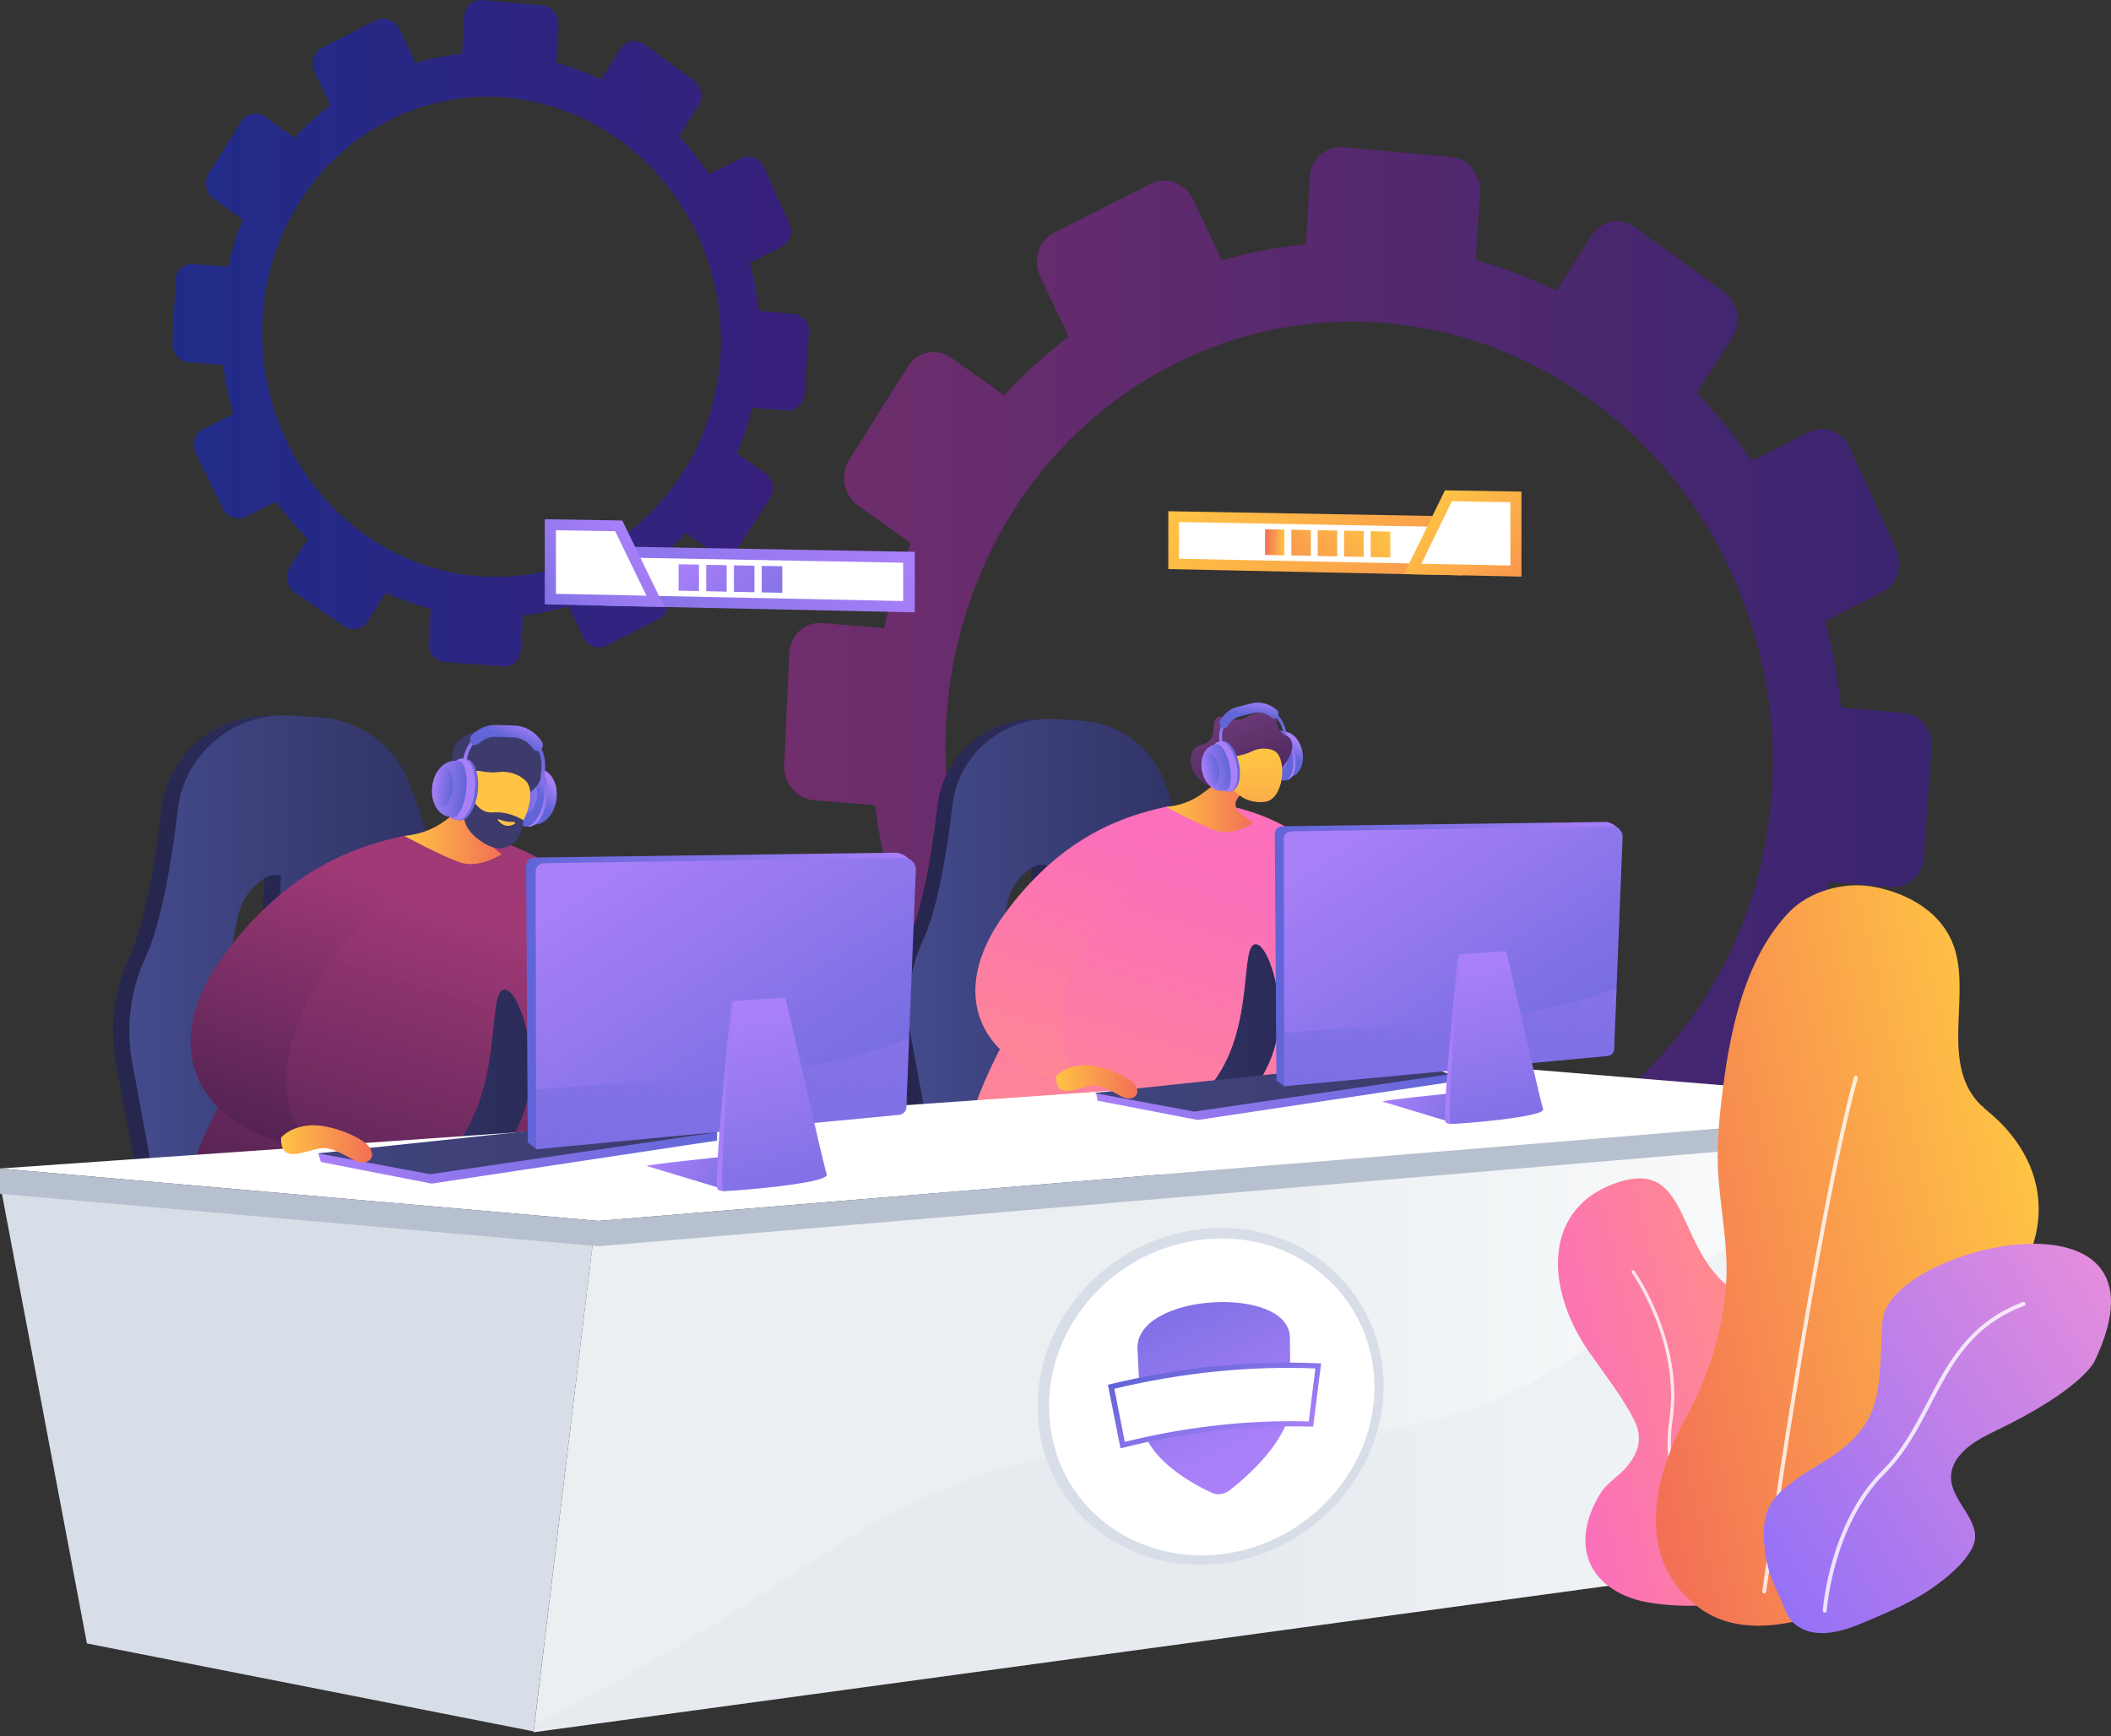 <svg fill="none" height="408" viewBox="0 0 496 408" width="496" xmlns="http://www.w3.org/2000/svg" xmlns:xlink="http://www.w3.org/1999/xlink"><rect x="0" y="0" width="496" height="408" fill="#333333" stroke="none"/><linearGradient id="a" gradientUnits="userSpaceOnUse" x1="184.241" x2="453.863" y1="175.718" y2="175.718"><stop offset=".004" stop-color="#ff20ef"/><stop offset="1" stop-color="#4500ff"/></linearGradient><linearGradient id="b" gradientUnits="userSpaceOnUse" x1="40.552" x2="190.081" y1="78.286" y2="78.286"><stop offset=".004" stop-color="#0e25df"/><stop offset="1" stop-color="#3e0dc4"/></linearGradient><linearGradient id="c"><stop offset="0" stop-color="#ffc444"/><stop offset=".996" stop-color="#f36f56"/></linearGradient><linearGradient id="d" gradientUnits="userSpaceOnUse" x1="288.7" x2="365.523" xlink:href="#c" y1="106.064" y2="187.051"/><linearGradient id="e" gradientUnits="userSpaceOnUse" x1="336.582" x2="372.134" xlink:href="#c" y1="117.714" y2="155.193"/><linearGradient id="f" gradientUnits="userSpaceOnUse" x1="301.797" x2="297.244" xlink:href="#c" y1="127.416" y2="127.416"/><linearGradient id="g" gradientUnits="userSpaceOnUse" x1="318.214" x2="287.601" xlink:href="#c" y1="115.484" y2="144.972"/><linearGradient id="h" gradientUnits="userSpaceOnUse" x1="321.273" x2="290.591" xlink:href="#c" y1="118.631" y2="148.186"/><linearGradient id="i" gradientUnits="userSpaceOnUse" x1="324.337" x2="293.585" xlink:href="#c" y1="121.793" y2="151.414"/><linearGradient id="j" gradientUnits="userSpaceOnUse" x1="327.406" x2="296.585" xlink:href="#c" y1="124.968" y2="154.657"/><linearGradient id="k"><stop offset="0" stop-color="#aa80f9"/><stop offset=".996" stop-color="#6165d7"/></linearGradient><linearGradient id="l" gradientUnits="userSpaceOnUse" x1="199.266" x2="121.31" xlink:href="#k" y1="114.2" y2="196.382"/><linearGradient id="m" gradientUnits="userSpaceOnUse" x1="149.157" x2="113.914" xlink:href="#k" y1="124.814" y2="161.967"/><linearGradient id="n" gradientUnits="userSpaceOnUse" x1="168.134" x2="200.566" xlink:href="#k" y1="123.352" y2="154.592"/><linearGradient id="o" gradientUnits="userSpaceOnUse" x1="164.966" x2="197.322" xlink:href="#k" y1="126.472" y2="157.64"/><linearGradient id="p" gradientUnits="userSpaceOnUse" x1="161.804" x2="194.085" xlink:href="#k" y1="129.578" y2="160.673"/><linearGradient id="q" gradientUnits="userSpaceOnUse" x1="158.647" x2="190.852" xlink:href="#k" y1="132.669" y2="163.691"/><linearGradient id="r"><stop offset="0" stop-color="#444b8c"/><stop offset=".996" stop-color="#26264f"/></linearGradient><linearGradient id="s" gradientUnits="userSpaceOnUse" x1="223.466" x2="95.524" xlink:href="#r" y1="48.669" y2="240.773"/><linearGradient id="t" gradientUnits="userSpaceOnUse" x1="30.381" x2="139.442" xlink:href="#r" y1="246.742" y2="246.742"/><linearGradient id="u"><stop offset="0" stop-color="#311944"/><stop offset="1" stop-color="#a03976"/></linearGradient><linearGradient id="v" gradientUnits="userSpaceOnUse" x1="75.8" x2="110.062" xlink:href="#u" y1="323.036" y2="215.68"/><linearGradient id="w" gradientUnits="userSpaceOnUse" x1="74.52" x2="108.783" xlink:href="#u" y1="322.627" y2="215.272"/><linearGradient id="x" gradientUnits="userSpaceOnUse" x1="47.485" x2="76.257" xlink:href="#u" y1="292.802" y2="202.65"/><linearGradient id="y" gradientUnits="userSpaceOnUse" x1="95.053" x2="117.895" xlink:href="#c" y1="194.535" y2="194.535"/><linearGradient id="z" gradientUnits="userSpaceOnUse" x1="129.567" x2="125.886" xlink:href="#k" y1="183.529" y2="187.742"/><linearGradient id="A" gradientUnits="userSpaceOnUse" x1="122.981" x2="130.496" xlink:href="#k" y1="190.14" y2="178.133"/><linearGradient id="B"><stop offset="0" stop-color="#444b8c"/><stop offset=".996" stop-color="#3e4177"/></linearGradient><linearGradient id="C" gradientUnits="userSpaceOnUse" x1="128.034" x2="129.15" xlink:href="#B" y1="185.4" y2="184.86"/><linearGradient id="D" gradientUnits="userSpaceOnUse" x1="129.36" x2="125.747" xlink:href="#k" y1="182.103" y2="185.559"/><linearGradient id="E"><stop offset=".004" stop-color="#6165d7"/><stop offset="1" stop-color="#aa80f9"/></linearGradient><linearGradient id="F" gradientUnits="userSpaceOnUse" x1="122.239" x2="126.156" xlink:href="#E" y1="186.832" y2="187.25"/><linearGradient id="G"><stop offset="0" stop-color="#40447e"/><stop offset=".996" stop-color="#3c3b6b"/></linearGradient><linearGradient id="H" gradientUnits="userSpaceOnUse" x1="2846.91" x2="2846.67" xlink:href="#G" y1="1085.63" y2="1085.55"/><linearGradient id="I" gradientUnits="userSpaceOnUse" x1="190.573" x2="190.626" xlink:href="#c" y1="-98.909" y2="-99.109"/><linearGradient id="J" gradientUnits="userSpaceOnUse" x1="2841.35" x2="2841.1" xlink:href="#G" y1="1091.14" y2="1091.06"/><linearGradient id="K" gradientUnits="userSpaceOnUse" x1="275.3" x2="275.367" y1="-279.998" y2="-280.199"><stop offset="0" stop-color="#ffc444"/><stop offset="1" stop-color="#f36f56"/></linearGradient><linearGradient id="L" gradientUnits="userSpaceOnUse" x1="115.107" x2="123.441" xlink:href="#k" y1="185.444" y2="172.795"/><linearGradient id="M" gradientUnits="userSpaceOnUse" x1="121.229" x2="119.195" xlink:href="#k" y1="168.845" y2="173.454"/><linearGradient id="N" gradientUnits="userSpaceOnUse" x1="121.228" x2="119.194" xlink:href="#k" y1="168.848" y2="173.456"/><linearGradient id="O" gradientUnits="userSpaceOnUse" x1="105.017" x2="112.266" xlink:href="#k" y1="185.159" y2="185.934"/><linearGradient id="P" gradientUnits="userSpaceOnUse" x1="105.578" x2="99.396" xlink:href="#k" y1="186.534" y2="189.298"/><linearGradient id="Q" gradientUnits="userSpaceOnUse" x1="101.584" x2="109.546" xlink:href="#k" y1="184.827" y2="185.678"/><linearGradient id="R" gradientUnits="userSpaceOnUse" x1="101.589" x2="106.375" xlink:href="#k" y1="184.777" y2="185.288"/><linearGradient id="S" gradientUnits="userSpaceOnUse" x1="389.82" x2="272.914" xlink:href="#r" y1="59.824" y2="235.358"/><linearGradient id="T" gradientUnits="userSpaceOnUse" x1="213.39" x2="313.044" xlink:href="#r" y1="240.811" y2="240.811"/><linearGradient id="U"><stop offset="0" stop-color="#ff9085"/><stop offset="1" stop-color="#fb6fbb"/></linearGradient><linearGradient id="V" gradientUnits="userSpaceOnUse" x1="256.857" x2="287.435" xlink:href="#U" y1="302.62" y2="206.809"/><linearGradient id="W" gradientUnits="userSpaceOnUse" x1="255.715" x2="286.293" xlink:href="#U" y1="302.255" y2="206.444"/><linearGradient id="X" gradientUnits="userSpaceOnUse" x1="125.379" x2="465.949" y1="336.191" y2="336.191"><stop offset=".494" stop-color="#ebeff2"/><stop offset="1" stop-color="#fff"/></linearGradient><linearGradient id="Y" gradientUnits="userSpaceOnUse" x1="74.767" x2="168.475" xlink:href="#k" y1="271.997" y2="271.997"/><linearGradient id="Z" gradientUnits="userSpaceOnUse" x1="74.723" x2="168.433" xlink:href="#G" y1="269.106" y2="269.106"/><linearGradient id="aa" gradientUnits="userSpaceOnUse" x1="214.273" x2="123.612" xlink:href="#k" y1="235.189" y2="235.189"/><linearGradient id="ab" gradientUnits="userSpaceOnUse" x1="145.789" x2="205.388" xlink:href="#k" y1="199.064" y2="289.631"/><linearGradient id="ac" gradientUnits="userSpaceOnUse" x1="213.599" x2="125.972" xlink:href="#k" y1="256.983" y2="256.983"/><linearGradient id="ad" gradientUnits="userSpaceOnUse" x1="156.246" x2="184.726" xlink:href="#k" y1="266.615" y2="283.703"/><linearGradient id="ae" gradientUnits="userSpaceOnUse" x1="168.433" x2="193.501" xlink:href="#k" y1="257.12" y2="257.12"/><linearGradient id="af" gradientUnits="userSpaceOnUse" x1="172.791" x2="190.168" xlink:href="#k" y1="238.413" y2="311.579"/><linearGradient id="ag" gradientUnits="userSpaceOnUse" x1="66.039" x2="87.419" xlink:href="#c" y1="268.776" y2="268.776"/><linearGradient id="ah" gradientUnits="userSpaceOnUse" x1="231.587" x2="257.264" xlink:href="#U" y1="275.637" y2="195.18"/><linearGradient id="ai" gradientUnits="userSpaceOnUse" x1="274.04" x2="294.426" xlink:href="#c" y1="187.937" y2="187.937"/><linearGradient id="aj" gradientUnits="userSpaceOnUse" x1="304.032" x2="302.202" xlink:href="#k" y1="173.527" y2="177.729"/><linearGradient id="ak" gradientUnits="userSpaceOnUse" x1="300.526" x2="303.433" xlink:href="#k" y1="180.307" y2="169.024"/><linearGradient id="al" gradientUnits="userSpaceOnUse" x1="303.311" x2="304.052" xlink:href="#B" y1="175.33" y2="174.629"/><linearGradient id="am" gradientUnits="userSpaceOnUse" x1="303.525" x2="301.557" xlink:href="#k" y1="172.422" y2="176.02"/><linearGradient id="an" gradientUnits="userSpaceOnUse" x1="299.138" x2="302.288" xlink:href="#E" y1="177.883" y2="177.243"/><linearGradient id="ao" gradientUnits="userSpaceOnUse" x1="299.784" x2="288.704" y1="197.743" y2="169.601"><stop offset="0" stop-color="#311944"/><stop offset="1" stop-color="#6b3976"/></linearGradient><linearGradient id="ap" gradientUnits="userSpaceOnUse" x1="293.635" x2="296.127" xlink:href="#c" y1="178.276" y2="217.803"/><linearGradient id="aq" gradientUnits="userSpaceOnUse" x1="293.102" x2="296.436" xlink:href="#k" y1="178.269" y2="166.477"/><linearGradient id="ar" gradientUnits="userSpaceOnUse" x1="293.843" x2="293.406" xlink:href="#k" y1="163.98" y2="167.987"/><linearGradient id="as" gradientUnits="userSpaceOnUse" x1="293.844" x2="293.406" xlink:href="#k" y1="163.961" y2="167.978"/><linearGradient id="at" gradientUnits="userSpaceOnUse" x1="285.24" x2="291.097" xlink:href="#k" y1="180.609" y2="179.418"/><linearGradient id="au" gradientUnits="userSpaceOnUse" x1="286.017" x2="281.873" xlink:href="#k" y1="181.534" y2="185.225"/><linearGradient id="av" gradientUnits="userSpaceOnUse" x1="282.465" x2="288.904" xlink:href="#k" y1="181.174" y2="179.864"/><linearGradient id="aw" gradientUnits="userSpaceOnUse" x1="282.448" x2="286.32" xlink:href="#k" y1="181.091" y2="180.304"/><linearGradient id="ax" gradientUnits="userSpaceOnUse" x1="257.532" x2="341.572" xlink:href="#k" y1="257.705" y2="257.705"/><linearGradient id="ay" gradientUnits="userSpaceOnUse" x1="257.085" x2="340.717" xlink:href="#G" y1="255.124" y2="255.124"/><linearGradient id="az" gradientUnits="userSpaceOnUse" x1="248.146" x2="267.226" xlink:href="#c" y1="254.194" y2="254.194"/><linearGradient id="aA" gradientUnits="userSpaceOnUse" x1="380.482" x2="299.528" xlink:href="#k" y1="224.175" y2="224.175"/><linearGradient id="aB" gradientUnits="userSpaceOnUse" x1="319.416" x2="372.579" xlink:href="#k" y1="191.976" y2="272.762"/><linearGradient id="aC" gradientUnits="userSpaceOnUse" x1="379.836" x2="301.741" xlink:href="#k" y1="243.625" y2="243.625"/><linearGradient id="aD" gradientUnits="userSpaceOnUse" x1="328.652" x2="354.069" xlink:href="#k" y1="252.266" y2="267.516"/><linearGradient id="aE" gradientUnits="userSpaceOnUse" x1="339.529" x2="361.901" xlink:href="#k" y1="243.792" y2="243.792"/><linearGradient id="aF" gradientUnits="userSpaceOnUse" x1="343.418" x2="358.927" xlink:href="#k" y1="227.096" y2="292.394"/><linearGradient id="aG" gradientUnits="userSpaceOnUse" x1="418.785" x2="365.609" xlink:href="#U" y1="321.242" y2="333.39"/><linearGradient id="aH" gradientUnits="userSpaceOnUse" x1="479.358" x2="376.653" xlink:href="#c" y1="282.697" y2="306.158"/><linearGradient id="aI" gradientUnits="userSpaceOnUse" x1="499.305" x2="409.822" y1="307.093" y2="363.317"><stop offset=".004" stop-color="#e38ddd"/><stop offset="1" stop-color="#9571f6"/></linearGradient><linearGradient id="aJ" gradientUnits="userSpaceOnUse" x1="293.68" x2="264.185" xlink:href="#k" y1="340.493" y2="281.184"/><linearGradient id="aK" gradientUnits="userSpaceOnUse" x1="293.093" x2="279.602" xlink:href="#k" y1="342.918" y2="315.789"/><path d="m447.229 167.503-14.671-1.219c-.666-6.797-1.924-13.601-3.747-20.349l13.329-6.716c3.578-1.802 5.08-6.342 3.352-10.142l-10.839-23.843c-1.739-3.825-6.064-5.46-9.659-3.649l-13.389 6.745c-3.916-5.775-8.24-11.137-12.945-16.018l8.32-12.972c2.244-3.499 1.368-8.308-1.961-10.74l-20.876-15.256c-3.348-2.447-7.885-1.578-10.131 1.941l-8.312 13.027c-6.103-2.971-12.436-5.378-18.924-7.205l.954-15.815c.258-4.285-2.811-8.056-6.856-8.421l-25.344-2.283c-4.059-.366-7.548 2.823-7.791 7.119l-.887 15.698c-6.631.619-13.251 1.892-19.796 3.775l-6.697-14.249c-1.834-3.904-6.276-5.583-9.918-3.748l-22.781 11.477c-3.642 1.835-5.093 6.484-3.242 10.379l6.704 14.105c-5.516 4.153-10.6 8.756-15.197 13.767l-12.343-8.805c-3.429-2.446-8.011-1.569-10.23 1.96l-13.852 22.031c-2.212 3.517-1.221 8.335 2.209 10.762l12.29 8.693c-2.661 6.469-4.758 13.182-6.282 20.055l-14.552-1.209c-4.068-.337-7.523 2.821-7.716 7.051l-1.199 26.378c-.191 4.206 2.94 7.878 6.993 8.205l14.387 1.161c.827 6.948 2.281 13.883 4.314 20.738l-12.804 6.451c-3.594 1.811-5.007 6.337-3.157 10.107l11.532 23.493c1.838 3.745 6.228 5.316 9.806 3.513l12.746-6.422c4.099 5.731 8.597 11.029 13.469 15.817l-7.754 12.152c-2.18 3.416-1.224 8.063 2.131 10.381l20.924 14.448c3.336 2.304 7.804 1.418 9.983-1.98l7.809-12.177c6.127 2.808 12.464 5.066 18.942 6.733l-.83 14.673c-.23 4.081 2.791 7.624 6.747 7.916l24.698 1.824c3.943.292 7.336-2.77 7.582-6.841l.886-14.704c6.483-.701 12.95-2.02 19.341-3.934l6.344 13.349c1.745 3.671 6.022 5.201 9.554 3.422l22.087-11.128c3.532-1.779 4.994-6.202 3.266-9.881l-6.338-13.485c5.346-4.037 10.295-8.491 14.777-13.338l11.95 8.454c3.259 2.305 7.685 1.427 9.889-1.961l13.805-21.223c2.211-3.399 1.366-8.038-1.892-10.362l-12.067-8.608c2.651-6.235 4.789-12.706 6.377-19.345l14.596 1.178c3.935.317 7.361-2.774 7.655-6.907l1.845-25.919c.295-4.157-2.665-7.795-6.614-8.123zm-84.506 101.535c-47.621 23.992-105.714 3.056-129.958-47.182-24.471-50.707-5.216-111.943 43.214-136.342 48.43-24.4 107.031-2.389 130.689 48.728 23.438 50.644 3.675 110.805-43.945 134.796z" fill="url(#a)" opacity=".3"/><path d="m186.402 73.73-8.137-.676c-.369-3.769-1.067-7.543-2.078-11.286l7.392-3.724c1.985-1 2.817-3.517 1.859-5.625l-6.011-13.223c-.965-2.122-3.363-3.029-5.357-2.024l-7.425 3.741c-2.172-3.203-4.57-6.176-7.179-8.883l4.614-7.194c1.244-1.941.758-4.607-1.087-5.956l-11.578-8.461c-1.857-1.357-4.373-.875-5.618 1.076l-4.61 7.225c-3.385-1.648-6.897-2.983-10.495-3.996l.529-8.771c.143-2.376-1.559-4.468-3.803-4.67l-14.055-1.266c-2.251-.203-4.186 1.566-4.321 3.948l-.492 8.706c-3.677.343-7.348 1.049-10.979 2.094l-3.714-7.902c-1.017-2.165-3.481-3.097-5.501-2.079l-12.634 6.365c-2.02 1.018-2.825 3.596-1.798 5.756l3.718 7.823c-3.059 2.303-5.879 4.856-8.428 7.635l-6.846-4.883c-1.902-1.357-4.443-.87-5.673 1.087l-7.682 12.218c-1.226 1.95-.677 4.623 1.226 5.968l6.816 4.821c-1.476 3.587-2.639 7.311-3.484 11.122l-8.07-.67c-2.256-.187-4.172 1.564-4.279 3.91l-.665 14.629c-.106 2.333 1.631 4.369 3.878 4.55l7.979.644c.458 3.853 1.265 7.7 2.393 11.501l-7.101 3.577c-1.994 1.005-2.777 3.515-1.751 5.605l6.395 13.029c1.02 2.077 3.454 2.949 5.438 1.949l7.069-3.562c2.273 3.178 4.768 6.116 7.47 8.772l-4.3 6.739c-1.209 1.895-.679 4.472 1.182 5.757l11.604 8.013c1.85 1.278 4.328.786 5.537-1.098l4.331-6.753c3.398 1.557 6.912 2.809 10.505 3.734l-.46 8.137c-.128 2.264 1.548 4.228 3.742 4.39l13.697 1.012c2.186.162 4.068-1.536 4.205-3.793l.491-8.155c3.595-.389 7.182-1.121 10.726-2.182l3.519 7.403c.967 2.036 3.339 2.885 5.298 1.898l12.249-6.171c1.959-.987 2.77-3.44 1.811-5.48l-3.514-7.479c2.965-2.239 5.709-4.709 8.195-7.397l6.627 4.688c1.808 1.279 4.262.792 5.484-1.087l7.657-11.77c1.226-1.885.757-4.458-1.049-5.747l-6.693-4.774c1.47-3.457 2.656-7.046 3.537-10.728l8.095.653c2.182.176 4.082-1.538 4.245-3.83l1.023-14.375c.163-2.305-1.478-4.323-3.668-4.505zm-46.866 56.31c-26.41 13.305-58.628 1.695-72.073-26.167-13.571-28.121-2.893-62.082 23.966-75.614 26.858-13.532 59.358-1.325 72.478 27.024 12.998 28.087 2.038 61.451-24.371 74.757z" fill="url(#b)" opacity=".5"/><path d="m343.64 135.199-69.132-1.48v-13.594l69.132 1.24z" fill="url(#d)"/><path d="m277.007 131.284v-8.625l64.048 1.189v8.767z" fill="#fff"/><path d="m357.482 135.488-27.59-.591 9.613-19.68 17.977.295z" fill="url(#e)"/><path d="m333.959 132.46 7.179-14.687 13.742.234v14.888z" fill="#fff"/><path d="m283.352 130.108-4.511-.092v-6.016l4.511.085z" fill="#fff"/><path d="m289.481 130.233-4.524-.093v-6.025l4.524.085z" fill="#fff"/><path d="m295.63 130.359-4.539-.093v-6.035l4.539.086z" fill="#fff"/><path d="m301.797 130.485-4.553-.094v-6.044l4.553.086z" fill="url(#f)"/><path d="m307.984 130.611-4.567-.093v-6.054l4.567.087z" fill="url(#g)"/><path d="m314.191 130.738-4.582-.094v-6.063l4.582.087z" fill="url(#h)"/><path d="m320.417 130.866-4.597-.094v-6.073l4.597.087z" fill="url(#i)"/><path d="m326.662 130.993-4.61-.094v-6.083l4.61.088z" fill="url(#j)"/><path d="m141.998 142.325 72.94 1.562v-14.214l-72.94-1.308z" fill="url(#l)"/><path d="m212.21 141.23v-9.007l-67.576-1.255v8.858z" fill="#fff"/><path d="m128 142.018 28.094.602-9.878-20.321-18.216-.299z" fill="url(#m)"/><g fill="#fff"><path d="m151.904 139.97-7.356-15.143-13.931-.237v14.938z"/><path d="m205.314 139.725 4.897.101v-6.276l-4.897-.093z"/><path d="m198.696 139.59 4.881.1v-6.266l-4.881-.092z"/><path d="m192.099 139.455 4.866.1v-6.256l-4.866-.092z"/><path d="m185.524 139.321 4.85.099v-6.245l-4.85-.092z"/></g><path d="m178.97 139.187 4.835.099v-6.236l-4.835-.091z" fill="url(#n)"/><path d="m172.438 139.053 4.818.099v-6.225l-4.818-.092z" fill="url(#o)"/><path d="m165.926 138.92 4.803.099v-6.216l-4.803-.091z" fill="url(#p)"/><path d="m159.435 138.787 4.788.098v-6.205l-4.788-.091z" fill="url(#q)"/><path d="m126.462 295.25c-3.063-9.281-2.489-19.358 1.611-28.276l4.706-10.416c1.227-2.669 1.779-5.56 1.779-8.48v-5.85c0-2.534-1.193-4.89-3.325-6.296l-19.735-13.037c-5.737-3.782-9.895-9.437-11.781-15.983-1.888-6.555-4.546-15.26-7.385-22.76-3.35-8.852-11.609-14.902-21.163-15.511l-6.705-.428c-13.275-.846-24.982 8.908-26.518 22.029-1.45 12.386-3.832 26.645-7.591 34.81-3.607 7.835-4.666 16.484-3.078 24.899 5.02 26.605 12.079 63.343 7.834 72.39 61.087 6.706 100.38.266 100.38.266zm-65.542-64.007-11.946.138s1.443-8.109 2.982-15.584c1.54-7.479 7.42-10.121 7.998-10.13l2.22-.034zm16.159-.144-4.459-25.169c9.41.239 16.607 25.99 16.899 26.083.292.093-12.44-.914-12.44-.914z" fill="url(#s)"/><path d="m130.404 295.245c-3.066-9.288-2.492-19.371 1.613-28.294l4.742-10.42c1.229-2.67 1.811-5.56 1.811-8.481v-5.854c0-2.534-1.224-4.895-3.359-6.302l-19.773-13.047c-5.744-3.784-9.915-9.444-11.803-15.993-1.891-6.559-4.556-15.269-7.399-22.774-3.354-8.857-11.625-14.911-21.191-15.521l-6.714-.428c-13.291-.846-25.012 8.914-26.551 22.043-1.452 12.393-3.837 26.66-7.6 34.83-3.611 7.839-4.671 16.494-3.082 24.914 5.026 26.62 12.093 63.381 7.843 72.433 61.16 6.711 100.501.266 100.501.266zm-65.621-64.046-11.96.138s1.444-8.114 2.986-15.594c1.542-7.483 7.429-10.126 8.008-10.135l2.223-.035zm16.178-.145-4.464-25.183c9.421.239 16.627 26.005 16.919 26.098.292.093-12.455-.915-12.455-.915z" fill="url(#t)"/><path d="m74.732 285.266c-4.646 2.03-10.937 4.823-19.416 4.568-5.399-.162-8.348-.251-10.279-2.094-6.43-6.138 4.758-26.26 27.397-66.253 7.24-12.79 12-20.492 21.55-24.108 10.843-4.105 21.271-.449 25.101.894 2.702.948 24.648 9.039 28.744 29.886 3.346 17.035-6.573 35.739-24.746 44.543-1.079-1.523-2.158-3.046-3.236-4.568 1.663-2.677 4.857-8.646 4.949-16.752.098-8.687-3.38-18.97-6.282-18.845-4.626.199.824 26.468-15.038 40.546-2.567 2.278-.963.04-28.744 12.183z" fill="url(#v)"/><path d="m139.644 240.722c-.998-6.956-4.099-28.589-17.513-33.883-10.518-4.151-20.921 4.292-25.888-.952-2.01-2.121-2.175-5.476-1.694-8.71-.188.067-.376.13-.564.202-9.551 3.616-14.31 11.318-21.55 24.108-22.639 39.993-33.827 60.115-27.397 66.253 1.931 1.843 4.88 1.932 10.279 2.094 8.48.255 14.77-2.538 19.416-4.568 27.78-12.143 26.176-9.905 28.743-12.183 15.863-14.078 10.412-40.347 15.039-40.546 2.902-.125 6.379 10.158 6.281 18.845-.091 8.106-3.286 14.075-4.949 16.751 1.079 1.523 2.157 3.046 3.236 4.569 6.738-3.264 12.337-7.891 16.551-13.287.781-5.516.993-11.833.01-18.693z" fill="url(#w)" opacity=".3"/><path d="m68.734 268.907 3.063-1.267s-17.13-17.342 15-52.704c0 0 15.827-20.278 7.953-18.518-10.2 2.281-26.881 7.157-42.274 28.166-15.393 21.009-6.564 39.394 16.258 44.323z" fill="url(#x)"/><path d="m114.313 197.9c-1.132-.889-1.368-2.511-.535-3.686l2.452-3.459-2.558-4.728-9 6.737c-2.389 1.789-5.178 2.969-8.125 3.439l-1.494.238s8.669 4.704 13.114 6.219c4.445 1.514 9.727-1.948 9.727-1.948z" fill="url(#y)"/><path d="m125.975 180.587.65.056c2.678.234 4.537 3.314 4.15 6.879l-.022.2c-.386 3.564-2.871 6.259-5.548 6.019l-.65-.058c-1.349-.12-2.125-3.148-1.733-6.763.391-3.616 1.803-6.451 3.153-6.333z" fill="url(#z)"/><path d="m121.298 186.785c-.428 3.956.787 7.302 2.779 7.48 1.994.179 4.012-2.882 4.441-6.842.429-3.961-.893-7.318-2.888-7.492-1.993-.174-3.903 2.898-4.332 6.854z" fill="url(#A)"/><path d="m124.181 194.275-.761-.069 1.553-14.332.761.066z" fill="url(#C)"/><path d="m120.59 186.722c-.429 3.956.838 7.306 2.83 7.485 1.994.178 3.958-2.887 4.388-6.846.429-3.961-.841-7.313-2.835-7.487-1.993-.174-3.955 2.893-4.383 6.848z" fill="url(#D)"/><path d="m122.235 186.868c-.233 2.151.456 3.973 1.539 4.069 1.084.097 2.152-1.57 2.385-3.722.234-2.153-.456-3.975-1.54-4.07-1.084-.096-2.151 1.571-2.384 3.723z" fill="url(#F)" opacity=".6"/><path d="m124.525 186.183c2.517-1.65 3.966-5.523 2.793-8.666-1.008-2.702-3.633-3.905-5.202-4.625-4.535-2.081-11.103-2.138-14.573 1.356-2.051 2.066-1.171 8.07-1.074 9.13.111 1.198.832 1.84 1.345 2.891.711 1.458 1.815 3.77 3.596 7.617.508-.785 1.199-1.736 2.113-2.711.353-.376 1.752-1.837 3.466-2.863 3.443-2.062 5.155-.567 7.536-2.129z" fill="url(#H)"/><path d="m108.291 190.101s1.41 5.921 7.677 7.628c5.639 1.535 10.552-10.145 7.879-13.872-.891-1.242-3.133-2.382-5.227-2.503-1.235-.072-1.773.254-3.785.099-1.854-.143-2.274-.487-2.931-.24-.822.309-1.731 1.435-1.843 5.276-.696-1.377-1.816-2.192-2.842-2.085-.163.018-.623.139-.962.443-1.225 1.098-.536 3.263 2.034 5.254z" fill="url(#I)"/><path d="m111.898 180.417c.2.279-.935.964-1.456 2.297-1.01 2.583.66 6.657 3.371 7.872 1.607.72 2.394-.092 5.241.557 1.766.402 3.117 1.092 3.948 1.583-.122 3.183-1.925 5.783-4.385 6.434-2.642.699-5.086-1.107-6.107-1.861-.682-.504-2.868-2.112-3.406-4.717-.561-2.714 1.211-3.636.204-5.683-.508-1.032-1.406-1.708-1.882-3.534-.129-.496-.185-.915-.212-1.193 1.906-.977 4.395-2.16 4.684-1.755z" fill="url(#J)"/><path d="m120.626 193.117s-1.399.197-3.42-.612c-.098-.039-.218-.048-.248-.003-.111.172.92 1.464 2.25 1.547.946.059 1.89-.502 1.843-.743-.021-.101-.221-.156-.425-.189z" fill="url(#K)"/><path d="m109.338 181.336-.822-.08.29-2.511c.501-4.331 3.928-7.617 7.807-7.479l4.157.148c2.176.077 4.137 1.119 5.522 2.935 1.386 1.817 2.004 4.157 1.74 6.59l-.218 2.014-.827-.073.218-2.014c.236-2.176-.317-4.271-1.557-5.896-1.239-1.625-2.995-2.558-4.941-2.628l-4.157-.148c-3.439-.123-6.478 2.79-6.922 6.63z" fill="url(#L)"/><path d="m126.129 176.486c-.336-.029-.654-.21-.867-.532-1.081-1.639-2.765-2.616-4.618-2.683l-4.157-.149c-1.451-.052-2.871.515-3.999 1.596-.533.51-1.316.459-1.749-.116-.434-.574-.353-1.454.18-1.965 1.624-1.557 3.668-2.373 5.757-2.299l4.158.147c2.594.091 4.95 1.459 6.463 3.751.401.607.27 1.484-.292 1.958-.264.224-.577.318-.876.292z" fill="url(#M)"/><path d="m124.689 173.507c-2.938-1.257-2.856-2.172-4.439-2.378-2.958-.385-4.497 2.647-7.343 1.984-.666-.155-1.213-.469-1.637-.794-.119.102-.236.208-.351.318-.533.511-.613 1.39-.18 1.965s1.217.626 1.749.116c1.128-1.081 2.548-1.648 3.999-1.596l4.157.149c1.853.067 3.537 1.044 4.618 2.683.213.322.531.503.867.532.299.026.612-.068.876-.292.51-.43.664-1.19.391-1.781-.795-.196-1.716-.482-2.707-.906z" fill="url(#N)" opacity=".3"/><path d="m112.272 185.868c-.431 3.994-2.408 7.085-4.414 6.906-2.004-.179-3.279-3.558-2.848-7.548s2.405-7.083 4.411-6.908 3.284 3.556 2.851 7.55z" fill="url(#O)"/><path d="m111.558 185.805c-.432 3.994-2.408 7.085-4.414 6.906-2.004-.18-3.278-3.559-2.847-7.547.431-3.99 2.404-7.083 4.409-6.908 2.007.175 3.284 3.555 2.852 7.549z" fill="url(#P)"/><path d="m107.806 178.807-.653-.057c-2.689-.234-5.181 2.484-5.569 6.072l-.021.201c-.388 3.588 1.476 6.69 4.164 6.93l.653.059c1.357.121 2.777-2.737 3.171-6.384.394-3.648-.387-6.702-1.745-6.821z" fill="url(#Q)"/><path d="m106.379 185.245c-.284 2.631-1.588 4.669-2.912 4.551s-2.166-2.345-1.882-4.975 1.587-4.668 2.911-4.552 2.168 2.344 1.883 4.976z" fill="url(#R)"/><path d="m301.183 285.135c-2.798-8.481-2.274-17.688 1.472-25.837l4.301-9.517c1.121-2.439 1.625-5.081 1.625-7.749v-5.346c0-2.315-1.09-4.468-3.038-5.752l-18.033-11.913c-5.242-3.456-9.042-8.623-10.765-14.604-1.725-5.99-4.154-13.944-6.748-20.797-3.061-8.088-10.608-13.616-19.338-14.173l-6.126-.391c-12.13-.773-22.827 8.14-24.231 20.129-1.326 11.317-3.502 24.346-6.936 31.807-3.296 7.158-4.263 15.062-2.813 22.751 4.587 24.31 11.037 57.879 7.158 66.145 55.818 6.128 91.721.244 91.721.244zm-59.888-58.486-10.915.126s1.318-7.409 2.725-14.24c1.407-6.833 6.779-9.247 7.308-9.256l2.029-.031zm14.765-.132-4.075-22.997c8.599.218 15.175 23.748 15.442 23.833s-11.367-.836-11.367-.836z" fill="url(#S)"/><path d="m304.786 285.13c-2.802-8.486-2.278-17.699 1.473-25.853l4.333-9.521c1.123-2.44 1.655-5.081 1.655-7.75v-5.348c0-2.317-1.119-4.474-3.069-5.759l-18.068-11.922c-5.248-3.457-9.06-8.629-10.785-14.613-1.727-5.993-4.163-13.953-6.76-20.81-3.065-8.093-10.623-13.625-19.363-14.182l-6.135-.391c-12.144-.773-22.854 8.145-24.26 20.141-1.327 11.325-3.507 24.361-6.945 31.827-3.299 7.162-4.268 15.07-2.816 22.764 4.593 24.324 11.05 57.914 7.166 66.185 55.885 6.132 91.832.244 91.832.244zm-59.961-58.521-10.929.126s1.32-7.414 2.729-14.248c1.409-6.838 6.787-9.254 7.317-9.262l2.031-.031zm14.782-.132-4.079-23.012c8.609.219 15.193 23.763 15.46 23.847.267.085-11.381-.835-11.381-.835z" fill="url(#T)"/><path d="m255.904 268.911c-4.146 1.812-9.761 4.305-17.328 4.077-4.819-.144-7.451-.223-9.174-1.868-5.739-5.479 4.246-23.437 24.45-59.129 6.462-11.415 10.71-18.289 19.233-21.516 9.678-3.664 18.984-.4 22.402.798 2.412.846 21.998 8.067 25.653 26.673 2.987 15.203-5.866 31.895-22.085 39.753-.963-1.359-1.925-2.718-2.888-4.077 1.484-2.389 4.336-7.716 4.417-14.95.087-7.754-3.016-16.93-5.606-16.819-4.129.177.735 23.622-13.421 36.186-2.291 2.033-.86.035-25.653 10.872z" fill="url(#V)"/><path d="m313.835 229.157c-.89-6.208-3.658-25.515-15.629-30.239-9.387-3.705-18.672 3.83-23.105-.85-1.794-1.893-1.942-4.887-1.512-7.773-.168.059-.335.116-.503.18-8.524 3.227-12.772 10.1-19.233 21.515-20.205 35.693-30.19 53.651-24.451 59.129 1.723 1.645 4.355 1.724 9.174 1.869 7.568.227 13.182-2.265 17.328-4.077 24.793-10.837 23.362-8.839 25.653-10.873 14.157-12.564 9.292-36.008 13.421-36.186 2.59-.111 5.694 9.066 5.606 16.819-.081 7.234-2.933 12.561-4.417 14.95.963 1.359 1.926 2.718 2.888 4.077 6.013-2.913 11.011-7.042 14.771-11.858.697-4.922.887-10.56.009-16.683z" fill="url(#W)" opacity=".4"/><path d="m180.239 262.534 159.2-12.259 126.512 9.771-160.185 13.481z" fill="#fff"/><path d="m305.766 273.527-125.527-10.993v5.31l125.527 10.993 160.185-13.482v-5.31z" fill="#b7c0ce"/><path d="m465.949 265.354-.578 1.785-31.726 97.87-302.944 41.295-5.322.724.076-.654.146-1.162 13.838-114.412z" fill="url(#X)"/><path d="m139.442 290.796-14.062 116.026-2.166-.423-102.79-20.235-19.286-102.023-1.138-6.029z" fill="#d8dee8"/><path d="m.003 274.563 347.279-24.288 118.669 9.771-325.297 26.834z" fill="#fff"/><path d="m140.654 286.88-140.651-12.318v5.95l140.651 12.317 325.297-27.474v-5.31z" fill="#b7c0ce"/><path d="m74.767 271.006.628 2.032 26.029 5.073 67.051-10.114v-2.114z" fill="url(#Y)"/><path d="m74.723 271.006 26.343 4.901 67.367-9.861-11.591-3.74z" fill="url(#Z)"/><path d="m124.011 268.461-.399-65.077c-.007-1.091.88-1.876 2.139-1.893l84.799-1.133c.709-.01 2.066.593 2.604 1.108.537.514 1.144.613 1.119 1.272l-3.075 56.523c-.048.894-.775 1.589-1.774 1.697l-83.423 9.063z" fill="url(#aa)"/><path d="m126.001 270.021-.134-65.31c-.003-1.085.881-1.865 2.132-1.883l84.423-1.219c.706-.01 1.426.282 1.962.796.535.512.83 1.19.803 1.847l-2.241 55.991c-.036.914-.783 1.627-1.807 1.723z" fill="url(#ab)"/><path d="m126 270.021 85.139-8.054c1.024-.097 1.771-.81 1.808-1.724l.652-16.298c-24.223 10.195-56.333 9.277-87.627 12.034z" fill="url(#ac)" opacity=".3"/><path d="m172.135 278.833-3.032.918s-15.754-4.8-16.627-5.067c-.139-.042-.937-.521-.469-.697 2.676-1.001 18.581-1.924 18.581-1.924l11.562 1.187z" fill="#fff"/><path d="m171.919 278.098-3.065.977s-15.962-4.82-16.847-5.088c-.877-.265 18.169-2.213 18.169-2.213l11.908.425z" fill="url(#ad)"/><path d="m184.747 234.366s7.979 38.06 8.736 40.126c.694 1.896-18.745 4.925-23.566 5.378-.404.038-1.021-.212-1.217-.315-1.401-.077 3.161-44.346 3.161-44.346l.489.009z" fill="url(#ae)"/><path d="m184.584 234.365s8.925 39.485 9.663 41.604c.733 2.105-22.234 3.945-24.281 3.895-1.332-.142 2.319-44.629 2.319-44.629z" fill="url(#af)"/><path d="m66.043 267.304s2.02-2.549 6.816-2.878 12.427 2.857 13.933 5.14c1.506 2.282.069 3.678-1.869 3.578-1.938-.101-4.603-2.766-8.22-3.337s-10.85 4.811-10.66-2.503z" fill="url(#ag)"/><path d="m250.55 254.311 2.734-1.131s-15.288-15.476 13.387-47.036c0 0 14.125-18.097 7.098-16.526-9.104 2.035-23.991 6.387-37.729 25.137-13.737 18.749-5.858 35.157 14.51 39.556z" fill="url(#ah)"/><path d="m291.229 190.94c-1.011-.794-1.221-2.241-.478-3.29l2.188-3.087-2.283-4.219-8.032 6.012c-2.132 1.596-4.621 2.65-7.251 3.069l-1.333.213s7.737 4.198 11.704 5.549c3.968 1.352 8.682-1.738 8.682-1.738z" fill="url(#ai)"/><path d="m300.487 172.062.521-.106c2.147-.437 4.365 1.558 4.954 4.455l.033.163c.589 2.897-.673 5.599-2.82 6.035l-.521.107c-1.083.22-2.446-1.987-3.044-4.929-.599-2.941-.206-5.505.877-5.725z" fill="url(#aj)"/><path d="m298.386 178.036c.655 3.22 2.441 5.576 4.04 5.25 1.6-.325 2.408-3.208 1.753-6.428s-2.525-5.558-4.124-5.233c-1.6.326-2.323 3.191-1.669 6.411z" fill="url(#ak)"/><path d="m302.51 183.269-.611.124-2.371-11.66.61-.125z" fill="url(#al)"/><path d="m297.817 178.152c.655 3.22 2.482 5.567 4.082 5.242 1.6-.326 2.365-3.2 1.711-6.42-.655-3.22-2.483-5.567-4.082-5.241-1.6.325-2.366 3.199-1.711 6.419z" fill="url(#am)"/><path d="m299.138 177.883c.356 1.751 1.35 3.027 2.22 2.85s1.286-1.739.93-3.49-1.35-3.027-2.22-2.85c-.869.177-1.286 1.739-.93 3.49z" fill="url(#an)" opacity=".6"/><path d="m294.085 184.965c-.77.216-2.414.613-4.587.579-1.998-.031-5.64-.121-8.007-2.671-.401-.432-1.364-1.496-1.646-3.164-.082-.48-.378-2.226.594-3.567 1.049-1.448 2.375-.766 3.653-2.039 1.818-1.811.359-4.412 1.869-5.436 1.33-.903 2.676.972 5.606.339 1.593-.343 1.587-.983 3.737-1.529 1.429-.362 3.226-.818 4.18.055.922.843.075 2.026.973 3.712.903 1.697 2.217 1.36 2.88 2.626 1.228 2.344-1.596 6.712-4.624 8.935-1.862 1.367-3.824 1.934-4.628 2.16z" fill="url(#ao)"/><path d="m289.465 185.161s2.523 3.799 7.644 3.267c4.577-.476 5.362-10.007 2.47-11.902-.966-.632-2.914-.831-4.507-.354-.941.283-1.264.657-2.811 1.091-1.429.401-1.829.272-2.264.624-.543.442-.951 1.486-.088 4.232-.865-.783-1.912-1.054-2.662-.697-.119.057-.438.269-.619.577-.657 1.116.4 2.46 2.837 3.162z" fill="url(#ap)"/><path d="m287.661 176.524-.664.128-.402-2.052c-.693-3.539 1.172-6.93 4.244-7.72l3.29-.845c1.72-.442 3.512-.074 5.047 1.037 1.535 1.112 2.602 2.813 3.004 4.79l.221 1.084-.781-.441-.103-.508c-.36-1.77-1.315-3.292-2.689-4.286-1.373-.995-2.978-1.324-4.516-.929l-3.29.845c-2.724.7-4.377 3.707-3.763 6.844z" fill="url(#aq)"/><path d="m299.583 168.794c-.27.055-.564-.014-.81-.218-1.254-1.042-2.814-1.423-4.278-1.047l-3.29.846c-1.149.295-2.119 1.071-2.732 2.187-.29.527-.917.668-1.401.315s-.641-1.067-.351-1.594c.883-1.606 2.281-2.725 3.936-3.15l3.289-.845c2.051-.528 4.232.006 5.986 1.463.464.386.581 1.107.261 1.611-.15.237-.371.384-.61.432z" fill="url(#ar)"/><path d="m297.714 166.78c-2.609-.312-2.774-1.053-4.063-.849-2.411.38-2.856 3.13-5.252 3.266-.561.032-1.068-.089-1.482-.247-.068.108-.133.219-.196.333-.29.527-.132 1.241.351 1.594.484.353 1.111.212 1.401-.315.613-1.116 1.583-1.892 2.732-2.188l3.29-.845c1.464-.376 3.024.005 4.278 1.047.246.204.54.273.81.218.239-.049.46-.195.61-.432.29-.457.221-1.092-.14-1.494-.669.029-1.459.017-2.339-.088z" fill="url(#as)" opacity=".3"/><path d="m291.097 179.418c.662 3.256-.113 6.162-1.73 6.491-1.617.328-3.465-2.044-4.127-5.3-.662-3.255.113-6.161 1.73-6.49s3.465 2.044 4.127 5.299z" fill="url(#at)"/><path d="m290.521 179.536c.662 3.255-.112 6.161-1.73 6.49-1.617.329-3.464-2.044-4.126-5.299-.663-3.256.112-6.162 1.729-6.49 1.617-.33 3.465 2.043 4.127 5.299z" fill="url(#au)"/><path d="m285.826 174.882-.527.107c-2.17.442-3.446 3.174-2.851 6.103l.034.164c.595 2.929 2.837 4.945 5.008 4.504l.527-.107c1.095-.223 1.492-2.814.887-5.789-.605-2.974-1.983-5.205-3.078-4.982z" fill="url(#av)"/><path d="m286.32 180.304c.437 2.147-.076 4.063-1.145 4.281-1.07.217-2.29-1.347-2.727-3.494-.436-2.147.076-4.063 1.146-4.281 1.069-.217 2.289 1.347 2.726 3.494z" fill="url(#aw)"/><path d="m257.532 256.819.357 1.815 23.536 4.527 60.147-9.026v-1.887z" fill="url(#ax)"/><path d="m257.084 256.82 23.511 4.373 60.122-8.8-10.344-3.338z" fill="url(#ay)"/><path d="m248.149 252.881s1.802-2.275 6.083-2.569c4.28-.294 11.09 2.55 12.434 4.587 1.345 2.038.062 3.283-1.668 3.194-1.729-.09-4.108-2.468-7.336-2.978-3.227-.51-9.683 4.293-9.513-2.234z" fill="url(#az)"/><path d="m299.904 253.899-.376-58.065c-.007-.974.828-1.674 2.01-1.69l75.783-1.011c.603-.008 1.755.503 2.212.939.455.435.97.518.948 1.076l-2.609 47.943c-.041.759-.659 1.37-1.51 1.491l-74.59 10.635z" fill="url(#aA)"/><path d="m301.766 255.222-.119-58.209c-.002-.967.784-1.662 1.896-1.679l75.242-1.14c.63-.009 1.274.251 1.753.71.478.457.741 1.063.718 1.65l-2.003 50.038c-.032.817-.7 1.453-1.615 1.538z" fill="url(#aB)"/><path d="m301.766 255.222 75.872-7.092c.915-.086 1.583-.721 1.615-1.539l.583-14.564c-21.63 9.091-50.253 8.246-78.095 10.679z" fill="url(#aC)" opacity=".3"/><path d="m342.833 263.17-2.706.819s-14.06-4.284-14.84-4.522c-.123-.037-.836-.465-.417-.622 2.388-.893 16.582-1.717 16.582-1.717l10.319 1.059z" fill="#fff"/><path d="m342.64 262.515-2.735.872s-14.246-4.303-15.035-4.542c-.783-.236 16.214-1.974 16.214-1.974l10.628.379z" fill="url(#aD)"/><path d="m354.089 223.484s7.12 33.968 7.796 35.812c.62 1.692-16.729 4.396-21.031 4.799-.361.034-.912-.189-1.087-.281-1.251-.069 2.821-39.577 2.821-39.577l.437.008z" fill="url(#aE)"/><path d="m353.943 223.484s7.965 35.239 8.624 37.13c.654 1.879-19.843 3.521-21.671 3.476-1.188-.126 2.07-39.83 2.07-39.83z" fill="url(#aF)"/><path d="m465.371 267.139-31.726 97.87-302.944 41.295c-2.229.032-3.995.051-5.246.07-1.473.013-2.241.026-2.241.026.793-.394 1.594-.794 2.387-1.188 2.369-1.206 4.738-2.438 7.087-3.676 19.921-10.447 39.225-21.966 57.876-34.469 25.998-17.419 50.973-27.091 82.731-27.992 27.033-.768 55.495-.083 80.667-11.266 11.545-5.131 22.62-13.894 32.691-21.355 22.779-16.873 49.399-35.822 78.718-39.315z" fill="#d8dee8" opacity=".2"/><path d="m401.348 377.153c.039-.002.077-.005.115-.007 6.229-.413 13.607-2.804 17.561-7.915 2.083-2.693 3.185-5.869 2.966-9.282-.129-2.025-.428-4.124-1.182-6.019-.789-1.983-2.038-3.788-3.474-5.357-.801-.877-1.675-1.7-2.579-2.471-2.59-2.206-8.126-4.873-6.815-9.139.792-2.579 3.497-4.673 5.13-6.727 3.492-4.392 5.435-10.018 4.194-15.652-.976-4.426-4.745-8.167-8.549-10.424-15.479-9.184-10.857-32.113-28.497-26.367-17.641 5.747-17.443 24.616-6.863 39.86 3.542 5.103 7.603 10.22 10.478 15.742 2.264 4.347 1.287 7.934-1.854 11.526-1.69 1.932-4.422 3.61-5.786 5.744-3.047 4.766-4.957 10.907-2.723 16.368 2.216 5.416 7.959 8.455 13.504 9.439 4.796.85 9.526 1 14.374.681z" fill="url(#aG)"/><path d="m402.366 371.839c.042-.009.084-.027.122-.051.176-.114.226-.35.112-.525-.123-.192-12.347-19.326-9.626-37.52 2.765-18.49-8.814-34.965-8.931-35.129-.122-.171-.359-.21-.53-.088-.171.121-.21.359-.089.529.116.162 11.518 16.395 8.799 34.576-2.764 18.481 9.615 37.851 9.74 38.044.089.138.252.199.403.164z" fill="#fff" opacity=".8"/><path d="m391.775 342.732c1.166-3.309 2.636-6.507 4.256-9.467 5.476-9.998 8.636-20.007 9.516-31.413.694-8.985-1.553-18.563-1.912-27.594-.26-6.544.477-13.103 1.321-19.584 1.795-13.797 5.482-30.171 15.583-40.517 4.677-4.79 12.73-6.997 19.358-5.844 8.586 1.493 16.976 6.307 19.51 15.087 3.484 12.074-4.068 28.225 7.337 37.454 17.462 14.133 15.508 34.711-.953 48.324-5.364 4.436-11.821 8.887-15.815 14.731-4.007 5.861.853 13.19 2.778 19.016 1.806 5.467 3.872 11.826 1.402 17.417-4.167 9.432-17.872 16.258-27.12 19.209-8.949 2.854-19.547 4.214-27.607-1.632-12.145-8.809-12.028-22.78-7.654-35.187z" fill="url(#aH)"/><path d="m414.633 374.404c.181-.041.326-.19.353-.385.118-.851 11.839-85.455 21.509-120.679.067-.245-.077-.498-.322-.566-.245-.067-.498.077-.565.322-9.686 35.282-21.416 119.946-21.533 120.797-.035.252.141.484.392.518.057.008.113.006.166-.007z" fill="#fff" opacity=".8"/><path d="m443.669 378.76c-1.857.83-3.733 1.618-5.596 2.41-5.209 2.214-11.996 4.423-16.802.078-1.369-1.238-2.325-4.38-3.132-6.054-.821-1.704-1.594-3.438-2.204-5.23-.843-2.478-1.296-5.019-1.451-7.628-.27-4.518.248-8.371 3.691-11.597 2.511-2.351 5.598-4.471 8.564-6.202 16.17-9.436 14.528-16.374 15.559-34.048 1.031-17.675 70.705-33.92 49.787 9.473 0 0-3.073 6.64-23.42 16.346-3.722 1.775-8.277 4.263-9.808 8.353-2.7 7.214 7.783 12.322 4.613 18.902-1.847 3.836-6.4 7.484-9.822 9.822-3.128 2.138-6.521 3.829-9.979 5.375z" fill="url(#aI)"/><path d="m428.988 378.869c.121-.076.205-.207.215-.36.013-.2 1.476-20.137 13.683-32.296 4.774-4.756 7.815-10.596 10.756-16.244 4.958-9.523 9.641-18.519 21.979-23.16.238-.09.358-.355.268-.593-.089-.238-.354-.358-.592-.268-12.667 4.765-17.651 14.338-22.471 23.596-2.909 5.586-5.916 11.362-10.59 16.017-12.457 12.408-13.938 32.684-13.952 32.887-.016.254.176.473.429.49.101.007.196-.019.275-.069z" fill="#fff" opacity=".8"/><path d="m325.099 325.685c0-20.989-17.204-37.905-39.61-37.119-23.832.837-43.065 21.074-41.599 44.378 1.416 22.491 21.62 37.472 43.935 34.334 21.056-2.961 37.274-21.261 37.274-41.593z" fill="#d8dee8"/><path d="m322.942 325.878c-.033-19.789-16.299-35.657-37.38-34.847-22.338.858-40.338 19.841-39.01 41.675 1.286 21.12 20.208 35.274 41.208 32.383 19.882-2.737 35.214-20.007 35.182-39.211z" fill="#fff"/><path d="m267.262 317.005.875 17.418c1.534 8.583 12.142 14.305 16.661 16.369 1.285.587 2.893.345 4.117-.613 4.207-3.294 13.478-11.405 14.341-19.693l-.184-16.271c-.208-12.331-36.396-10.45-35.81 2.79z" fill="url(#aJ)"/><path d="m308.021 334.619c-14.376-.46-29.293 1.18-44.244 4.939-.895-4.532-1.799-9.102-2.71-13.71 16.484-3.982 32.895-5.602 48.672-4.895-.576 4.582-1.149 9.137-1.718 13.666z" fill="#fff"/><path d="m263.27 340.318-2.96-14.934.635-.154c8.286-1.997 16.655-3.416 24.865-4.227 8.102-.799 16.181-1.018 24.006-.664l.592.028-1.875 14.872-.588-.018c-7.076-.223-14.372.071-21.68.881-7.394.82-14.924 2.183-22.369 4.058zm-1.446-14.006 2.461 12.488c7.309-1.805 14.69-3.12 21.943-3.917 7.169-.788 14.327-1.082 21.28-.884l1.561-12.459c-7.578-.306-15.39-.071-23.222.709-7.932.791-16.015 2.155-24.023 4.063z" fill="url(#aK)"/></svg>